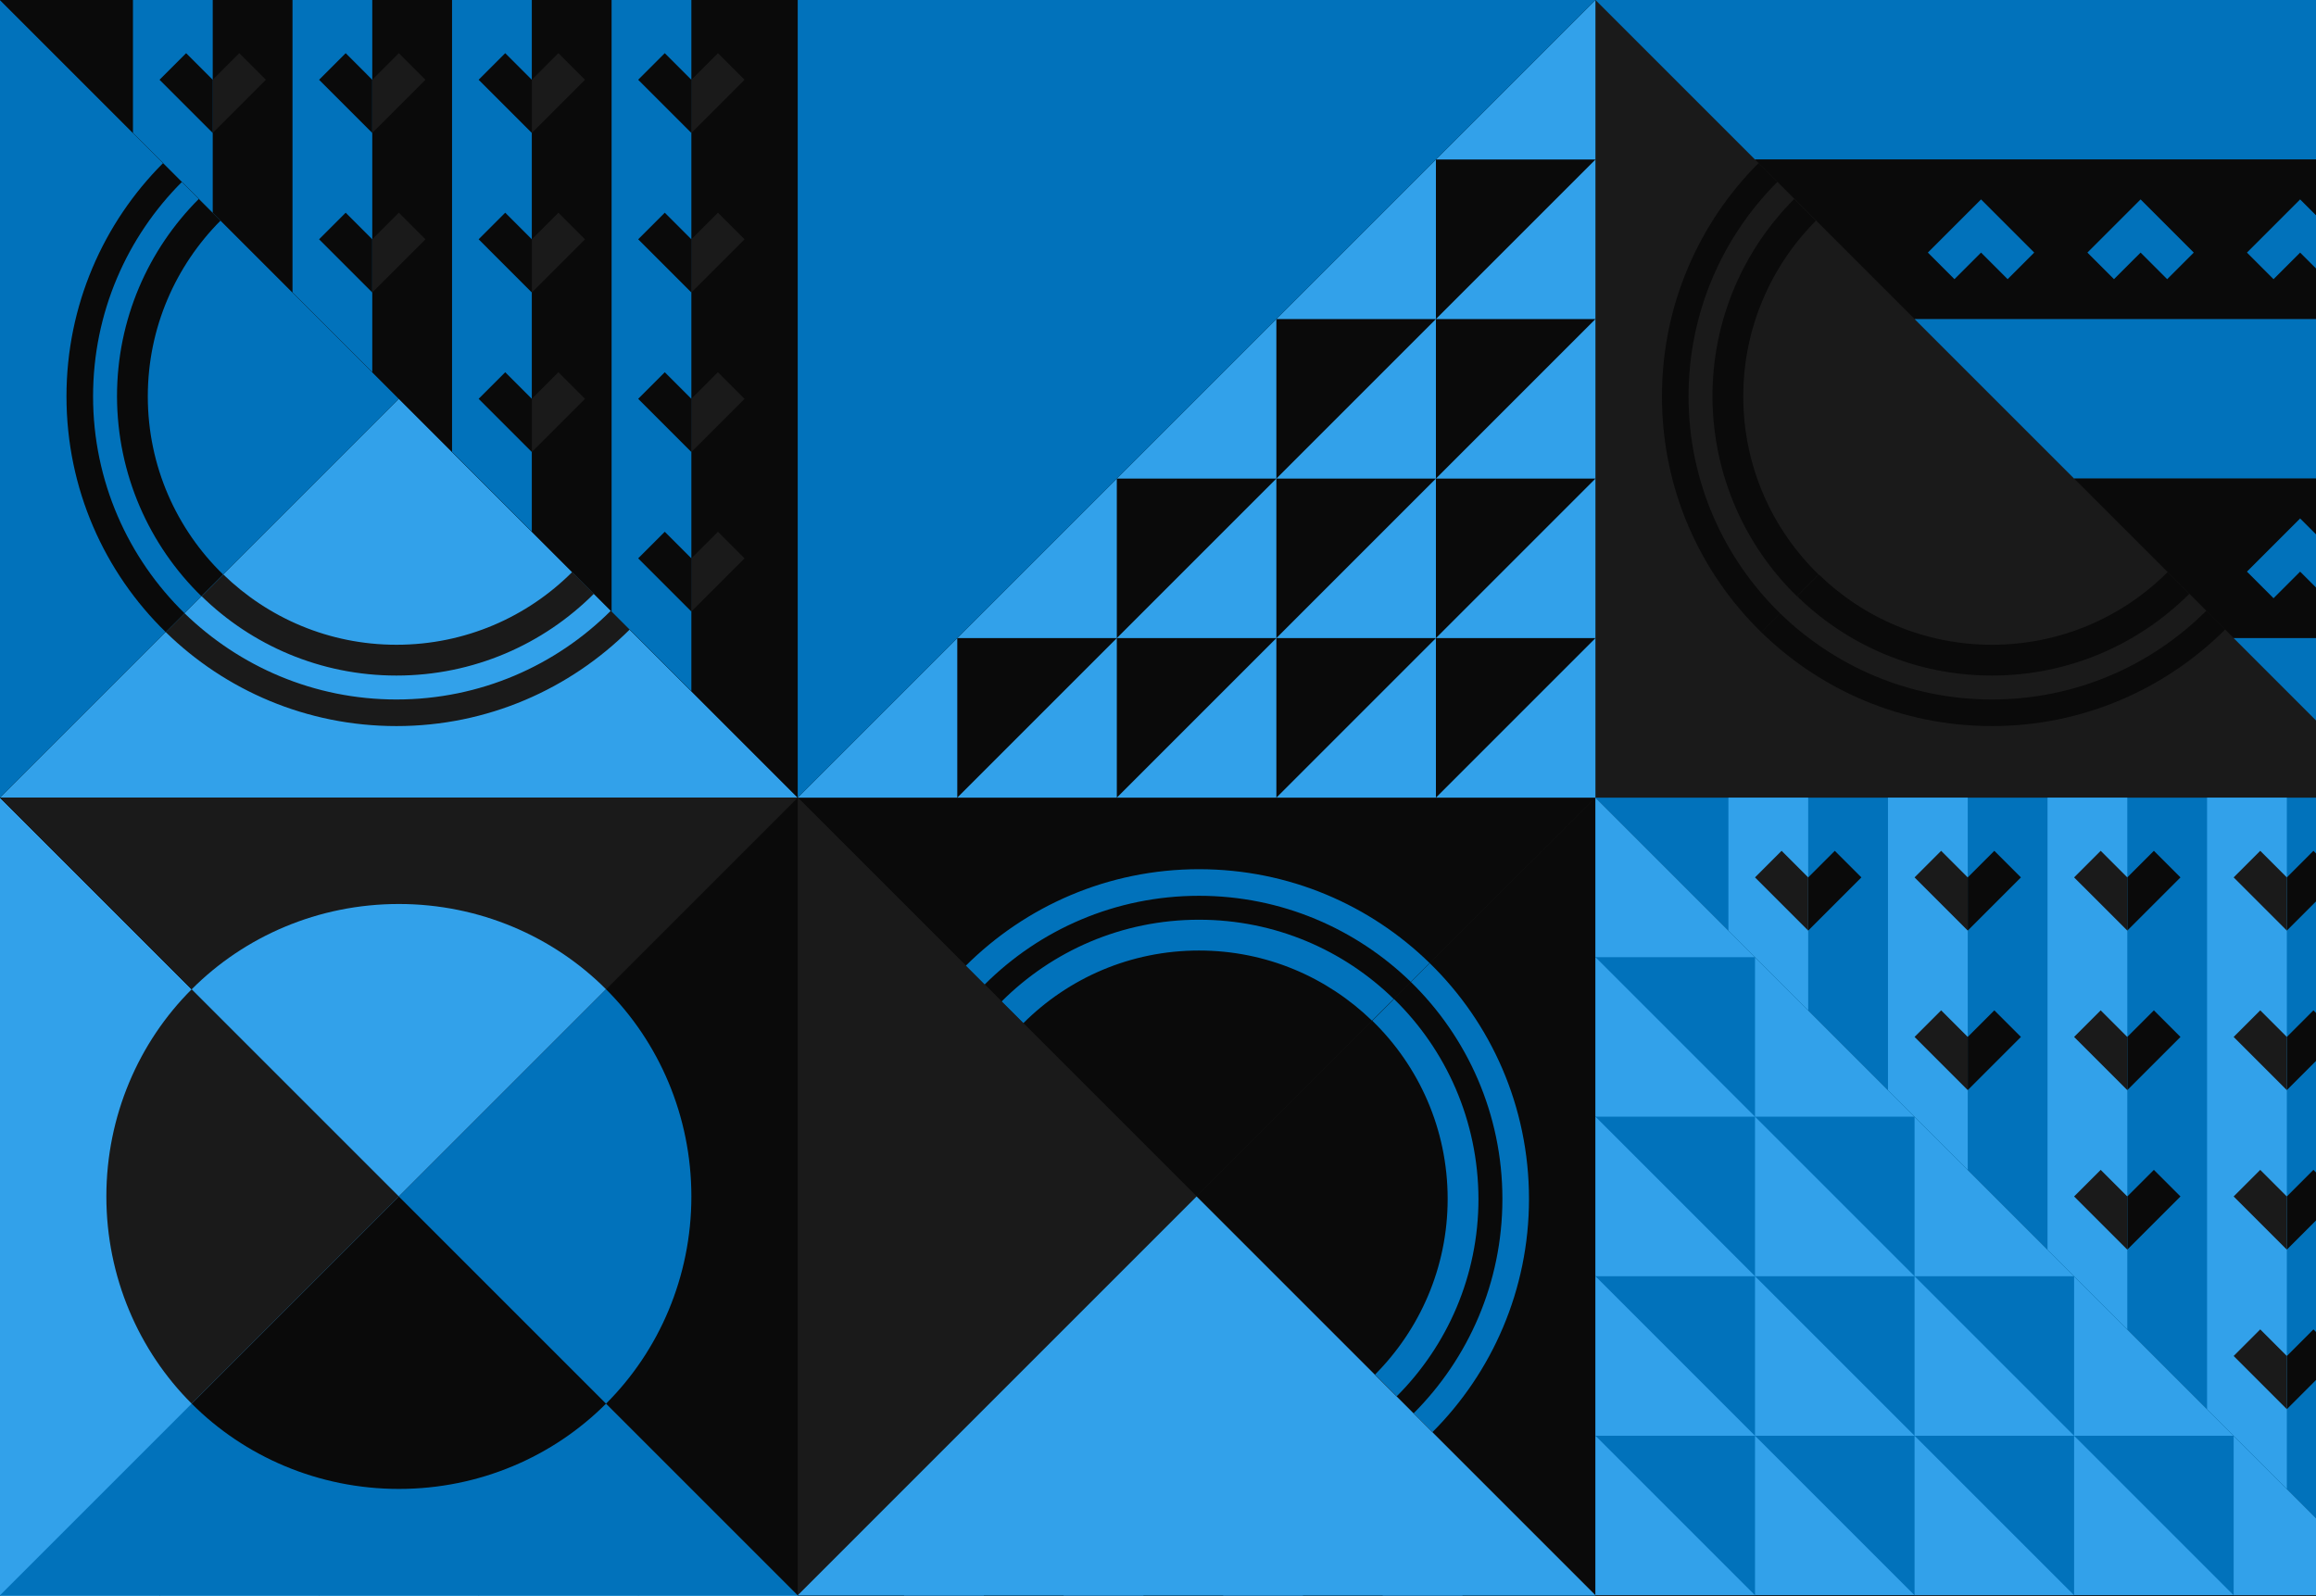<?xml version="1.0" encoding="UTF-8"?> <svg xmlns="http://www.w3.org/2000/svg" width="994" height="685" viewBox="0 0 994 685" fill="none"> <g clip-path="url(#clip0)"> <rect width="994" height="685" fill="#1A1A1A"></rect> <path d="M171.189 855.944L0 1027.13V684.755L171.189 855.944Z" fill="#1A1A1A"></path> <path d="M171.189 171.188L0 342.377H342.378L171.189 171.188Z" fill="#32A1EA"></path> <path d="M170.143 311.659C209.231 311.659 244.61 295.776 270.288 270.193L262.205 262.109C238.618 285.695 206.093 300.246 170.143 300.246C134.764 300.246 102.714 286.075 79.223 263.25L71.139 271.334C96.627 296.252 131.53 311.659 170.143 311.659Z" fill="#1A1A1A"></path> <path d="M170.144 289.975C203.241 289.975 233.199 276.565 254.883 254.881L245.562 245.561C226.256 264.867 199.627 276.755 170.144 276.755C141.232 276.755 115.078 265.247 95.867 246.607L86.547 255.927C108.041 276.945 137.523 289.975 170.144 289.975Z" fill="#1A1A1A"></path> <path d="M171.189 171.188L0 342.377V-0L171.189 171.188Z" fill="#0172BB"></path> <path d="M39.945 170.142C39.945 134.192 54.496 101.666 78.082 78.08L69.998 69.996C44.415 95.579 28.533 131.054 28.533 170.142C28.533 209.801 44.796 245.655 71.14 271.333L79.224 263.25C54.972 239.568 39.945 206.567 39.945 170.142Z" fill="#0A0A0A"></path> <path d="M86.452 255.927L95.772 246.606C75.8 227.205 63.436 200.1 63.436 170.142C63.436 140.659 75.42 114.03 94.631 94.724L85.311 85.403C63.627 107.087 50.217 137.045 50.217 170.142C50.312 203.714 64.102 234.147 86.452 255.927Z" fill="#0A0A0A"></path> <path d="M513.566 513.567L684.755 342.378L342.378 342.378L513.566 513.567Z" fill="#0A0A0A"></path> <path d="M514.613 373.097C475.525 373.097 440.146 388.979 414.467 414.562L422.551 422.646C446.137 399.06 478.663 384.509 514.613 384.509C549.992 384.509 582.042 398.68 605.533 421.505L613.617 413.421C588.129 388.504 553.226 373.097 514.613 373.097Z" fill="#0172BB"></path> <path d="M514.612 394.781C481.515 394.781 451.557 408.19 429.873 429.874L439.194 439.195C458.5 419.888 485.129 408 514.612 408C543.524 408 569.678 419.508 588.889 438.148L598.209 428.828C576.715 407.81 547.233 394.781 514.612 394.781Z" fill="#0172BB"></path> <path d="M513.566 513.567L684.755 342.378L684.755 684.755L513.566 513.567Z" fill="#0A0A0A"></path> <path d="M644.812 514.613C644.812 550.562 630.261 583.088 606.675 606.674L614.759 614.758C640.342 589.175 656.225 553.701 656.225 514.613C656.225 474.954 639.962 439.099 613.618 413.421L605.534 421.505C629.785 445.186 644.812 478.188 644.812 514.613Z" fill="#0172BB"></path> <path d="M598.304 428.828L588.984 438.149C608.956 457.55 621.319 484.655 621.319 514.613C621.319 544.096 609.336 570.725 590.125 590.031L599.445 599.352C621.129 577.668 634.539 547.709 634.539 514.613C634.444 481.041 620.654 450.607 598.304 428.828Z" fill="#0172BB"></path> <path d="M855.944 171.189L684.755 342.378L1027.13 342.378L855.944 171.189Z" fill="#1A1A1A"></path> <path d="M854.898 311.659C893.986 311.659 929.365 295.776 955.043 270.193L946.959 262.109C923.373 285.695 890.847 300.246 854.898 300.246C819.519 300.246 787.468 286.076 763.977 263.25L755.894 271.334C781.382 296.252 816.285 311.659 854.898 311.659Z" fill="#0A0A0A"></path> <path d="M854.899 289.975C887.996 289.975 917.954 276.565 939.638 254.881L930.317 245.561C911.011 264.867 884.382 276.755 854.899 276.755C825.987 276.755 799.833 265.248 780.622 246.607L771.302 255.927C792.795 276.946 822.278 289.975 854.899 289.975Z" fill="#0A0A0A"></path> <path d="M855.944 171.189L684.755 342.378L684.755 0L855.944 171.189Z" fill="#1A1A1A"></path> <path d="M724.7 170.143C724.7 134.193 739.251 101.667 762.837 78.081L754.753 69.997C729.17 95.58 713.288 131.054 713.288 170.143C713.288 209.801 729.551 245.656 755.895 271.334L763.979 263.25C739.727 239.569 724.7 206.568 724.7 170.143Z" fill="#0A0A0A"></path> <path d="M771.207 255.927L780.527 246.607C760.555 227.206 748.191 200.101 748.191 170.143C748.191 140.66 760.175 114.031 779.386 94.724L770.065 85.404C748.382 107.088 734.972 137.046 734.972 170.143C735.067 203.715 748.857 234.148 771.207 255.927Z" fill="#0A0A0A"></path> <path d="M513.565 855.944L684.754 1027.13L684.754 684.755L513.565 855.944Z" fill="#0A0A0A"></path> <path d="M342.378 684.756L342.378 1027.13L0.001 684.756L342.378 684.756Z" fill="#0172BB"></path> <path d="M68.475 684.756L-0 684.756L68.475 753.232L68.475 684.756Z" fill="#32A1EA"></path> <path d="M136.951 684.756L205.427 753.232L205.427 684.756L136.951 684.756Z" fill="#32A1EA"></path> <path d="M205.426 684.756L273.902 753.232L273.902 684.756L205.426 684.756Z" fill="#32A1EA"></path> <path d="M273.903 684.756L342.378 753.232L342.378 684.756L273.903 684.756Z" fill="#32A1EA"></path> <path d="M68.476 684.756L136.952 753.232L136.952 684.756L68.476 684.756Z" fill="#32A1EA"></path> <path d="M684.755 684.756L684.755 342.378L1027.13 684.756L684.755 684.756Z" fill="#0172BB"></path> <path d="M958.659 684.756L1027.13 684.756L958.659 616.28L958.659 684.756Z" fill="#32A1EA"></path> <path d="M958.658 616.28L890.182 616.28L890.182 547.805L958.658 616.28Z" fill="#32A1EA"></path> <path d="M890.183 547.805L821.707 547.805L821.707 479.329L890.183 547.805Z" fill="#32A1EA"></path> <path d="M821.707 479.329L753.232 479.329L753.232 410.854L821.707 479.329Z" fill="#32A1EA"></path> <path d="M753.231 410.853L684.755 410.853L684.755 342.378L753.231 410.853Z" fill="#32A1EA"></path> <path d="M753.231 479.329L684.755 410.854L684.755 479.329L753.231 479.329Z" fill="#32A1EA"></path> <path d="M821.707 547.805L753.232 479.329L753.232 547.805L821.707 547.805Z" fill="#32A1EA"></path> <path d="M890.183 616.28L821.707 547.805L821.707 616.28L890.183 616.28Z" fill="#32A1EA"></path> <path d="M890.183 684.756L821.707 616.28L821.707 684.756L890.183 684.756Z" fill="#32A1EA"></path> <path d="M753.231 547.805L684.755 479.329L684.755 547.805L753.231 547.805Z" fill="#32A1EA"></path> <path d="M821.707 616.28L753.232 547.805L753.232 616.28L821.707 616.28Z" fill="#32A1EA"></path> <path d="M821.707 684.756L753.232 616.28L753.232 684.756L821.707 684.756Z" fill="#32A1EA"></path> <path d="M753.231 684.756L684.755 616.28L684.755 684.756L753.231 684.756Z" fill="#32A1EA"></path> <path d="M753.231 616.28L684.755 547.805L684.755 616.28L753.231 616.28Z" fill="#32A1EA"></path> <path d="M958.658 684.756L890.182 616.28L890.182 684.756L958.658 684.756Z" fill="#32A1EA"></path> <path d="M684.755 342.378L342.377 342.378L684.755 -7.04972e-05L684.755 342.378Z" fill="#0A0A0A"></path> <path d="M684.756 68.476L684.756 0L616.28 68.476L684.756 68.476Z" fill="#32A1EA"></path> <path d="M616.279 68.476L616.279 136.951L547.804 136.951L616.279 68.476Z" fill="#32A1EA"></path> <path d="M547.804 136.951L547.804 205.427L479.329 205.427L547.804 136.951Z" fill="#32A1EA"></path> <path d="M479.329 205.426L479.329 273.902L410.854 273.902L479.329 205.426Z" fill="#32A1EA"></path> <path d="M410.853 273.902L410.853 342.378L342.377 342.378L410.853 273.902Z" fill="#32A1EA"></path> <path d="M479.329 273.902L410.854 342.378L479.329 342.378L479.329 273.902Z" fill="#32A1EA"></path> <path d="M547.804 205.426L479.329 273.902L547.804 273.902L547.804 205.426Z" fill="#32A1EA"></path> <path d="M616.279 136.951L547.804 205.427L616.279 205.427L616.279 136.951Z" fill="#32A1EA"></path> <path d="M684.756 136.951L616.28 205.427L684.756 205.427L684.756 136.951Z" fill="#32A1EA"></path> <path d="M547.804 273.902L479.329 342.378L547.804 342.378L547.804 273.902Z" fill="#32A1EA"></path> <path d="M616.279 205.426L547.804 273.902L616.279 273.902L616.279 205.426Z" fill="#32A1EA"></path> <path d="M684.756 205.426L616.28 273.902L684.756 273.902L684.756 205.426Z" fill="#32A1EA"></path> <path d="M684.756 273.902L616.28 342.378L684.756 342.378L684.756 273.902Z" fill="#32A1EA"></path> <path d="M616.279 273.902L547.804 342.378L616.279 342.378L616.279 273.902Z" fill="#32A1EA"></path> <path d="M684.756 68.476L616.28 136.951L684.756 136.951L684.756 68.476Z" fill="#32A1EA"></path> <path d="M342.377 684.756V1027.13L684.755 684.756H342.377Z" fill="#0172BB"></path> <path d="M388.026 684.755L422.264 684.755L422.264 947.245L388.026 981.483L388.026 684.755Z" fill="#32A1EA"></path> <path d="M456.503 684.755L490.741 684.755L490.741 878.77L456.503 913.007L456.503 684.755Z" fill="#32A1EA"></path> <path d="M524.978 684.755L559.216 684.755L559.216 810.294L524.978 844.532L524.978 684.755Z" fill="#32A1EA"></path> <path d="M593.455 684.755L627.692 684.755L627.692 741.818L593.455 776.056L593.455 684.755Z" fill="#32A1EA"></path> <path d="M1027.13 342.378V684.756L684.756 342.378H1027.13Z" fill="#0172BB"></path> <path d="M981.483 342.378L947.245 342.378L947.245 604.868L981.483 639.105L981.483 342.378Z" fill="#32A1EA"></path> <path d="M913.008 342.378L878.77 342.378L878.77 536.392L913.008 570.63L913.008 342.378Z" fill="#32A1EA"></path> <path d="M844.533 342.378L810.295 342.378L810.295 467.916L844.533 502.154L844.533 342.378Z" fill="#32A1EA"></path> <path d="M776.056 342.378L741.818 342.378L741.818 399.441L776.056 433.679L776.056 342.378Z" fill="#32A1EA"></path> <path d="M1004.31 582.042L981.482 604.867V582.042L992.895 570.629L1004.31 582.042Z" fill="#0A0A0A"></path> <path d="M958.657 582.042L981.482 604.867V582.042L970.069 570.629L958.657 582.042Z" fill="#1A1A1A"></path> <path d="M1004.31 513.566L981.482 536.392V513.566L992.895 502.154L1004.31 513.566Z" fill="#0A0A0A"></path> <path d="M958.657 513.566L981.482 536.392V513.566L970.069 502.154L958.657 513.566Z" fill="#1A1A1A"></path> <path d="M1004.31 445.091L981.482 467.916V445.091L992.895 433.678L1004.31 445.091Z" fill="#0A0A0A"></path> <path d="M958.657 445.091L981.482 467.916V445.091L970.069 433.678L958.657 445.091Z" fill="#1A1A1A"></path> <path d="M1004.31 376.616L981.482 399.441V376.616L992.895 365.203L1004.31 376.616Z" fill="#0A0A0A"></path> <path d="M958.657 376.615L981.482 399.44V376.615L970.069 365.203L958.657 376.615Z" fill="#1A1A1A"></path> <path d="M935.833 513.566L913.007 536.392V513.566L924.42 502.154L935.833 513.566Z" fill="#0A0A0A"></path> <path d="M890.182 513.566L913.007 536.392V513.566L901.594 502.154L890.182 513.566Z" fill="#1A1A1A"></path> <path d="M935.833 445.091L913.007 467.916V445.091L924.42 433.678L935.833 445.091Z" fill="#0A0A0A"></path> <path d="M890.182 445.091L913.007 467.916V445.091L901.594 433.678L890.182 445.091Z" fill="#1A1A1A"></path> <path d="M935.833 376.615L913.007 399.44V376.615L924.42 365.203L935.833 376.615Z" fill="#0A0A0A"></path> <path d="M890.182 376.615L913.007 399.44V376.615L901.594 365.202L890.182 376.615Z" fill="#1A1A1A"></path> <path d="M867.356 445.091L844.531 467.916V445.091L855.943 433.678L867.356 445.091Z" fill="#0A0A0A"></path> <path d="M821.705 445.091L844.53 467.916V445.091L833.118 433.678L821.705 445.091Z" fill="#1A1A1A"></path> <path d="M867.356 376.615L844.531 399.44V376.615L855.943 365.203L867.356 376.615Z" fill="#0A0A0A"></path> <path d="M821.705 376.615L844.53 399.44V376.615L833.118 365.202L821.705 376.615Z" fill="#1A1A1A"></path> <path d="M798.881 376.615L776.056 399.44V376.615L787.468 365.203L798.881 376.615Z" fill="#0A0A0A"></path> <path d="M753.23 376.615L776.055 399.44V376.615L764.643 365.202L753.23 376.615Z" fill="#1A1A1A"></path> <path d="M342.377 0V342.378L-0.001 0H342.377Z" fill="#0A0A0A"></path> <path d="M296.726 -1.49658e-06L262.488 0L262.488 262.49L296.726 296.727L296.726 -1.49658e-06Z" fill="#0172BB"></path> <path d="M228.25 -1.49658e-06L194.013 0L194.013 194.014L228.25 228.252L228.25 -1.49658e-06Z" fill="#0172BB"></path> <path d="M159.776 -1.49658e-06L125.538 0L125.538 125.538L159.776 159.776L159.776 -1.49658e-06Z" fill="#0172BB"></path> <path d="M91.299 -1.49658e-06L57.062 0L57.062 57.063L91.299 91.301L91.299 -1.49658e-06Z" fill="#0172BB"></path> <path d="M319.55 239.665L296.725 262.49V239.665L308.138 228.252L319.55 239.665Z" fill="#1A1A1A"></path> <path d="M273.899 239.665L296.725 262.49V239.665L285.312 228.252L273.899 239.665Z" fill="#0A0A0A"></path> <path d="M319.55 171.189L296.725 194.014V171.189L308.138 159.776L319.55 171.189Z" fill="#1A1A1A"></path> <path d="M273.899 171.189L296.725 194.014V171.189L285.312 159.776L273.899 171.189Z" fill="#0A0A0A"></path> <path d="M319.55 102.713L296.725 125.539V102.713L308.138 91.301L319.55 102.713Z" fill="#1A1A1A"></path> <path d="M273.899 102.713L296.725 125.539V102.713L285.312 91.301L273.899 102.713Z" fill="#0A0A0A"></path> <path d="M319.55 34.239L296.725 57.064V34.239L308.138 22.826L319.55 34.239Z" fill="#1A1A1A"></path> <path d="M273.902 34.238L296.727 57.063V34.238L285.314 22.825L273.902 34.238Z" fill="#0A0A0A"></path> <path d="M251.075 171.189L228.25 194.014V171.189L239.663 159.776L251.075 171.189Z" fill="#1A1A1A"></path> <path d="M205.425 171.189L228.25 194.014V171.189L216.837 159.776L205.425 171.189Z" fill="#0A0A0A"></path> <path d="M251.075 102.713L228.25 125.539V102.713L239.663 91.301L251.075 102.713Z" fill="#1A1A1A"></path> <path d="M205.425 102.713L228.25 125.539V102.713L216.837 91.301L205.425 102.713Z" fill="#0A0A0A"></path> <path d="M251.075 34.238L228.25 57.063V34.238L239.663 22.825L251.075 34.238Z" fill="#1A1A1A"></path> <path d="M205.425 34.238L228.25 57.063V34.238L216.837 22.825L205.425 34.238Z" fill="#0A0A0A"></path> <path d="M182.599 102.713L159.773 125.539V102.713L171.186 91.301L182.599 102.713Z" fill="#1A1A1A"></path> <path d="M136.948 102.713L159.773 125.539V102.713L148.36 91.301L136.948 102.713Z" fill="#0A0A0A"></path> <path d="M182.599 34.238L159.773 57.063V34.238L171.186 22.825L182.599 34.238Z" fill="#1A1A1A"></path> <path d="M136.948 34.238L159.773 57.063V34.238L148.36 22.825L136.948 34.238Z" fill="#0A0A0A"></path> <path d="M114.124 34.238L91.298 57.063V34.238L102.711 22.825L114.124 34.238Z" fill="#1A1A1A"></path> <path d="M68.473 34.238L91.298 57.063V34.238L79.886 22.825L68.473 34.238Z" fill="#0A0A0A"></path> <path d="M684.755 684.756V1027.13L753.231 958.658V684.756H684.755Z" fill="#1A1A1A"></path> <path d="M753.23 684.755V958.658L821.706 890.182V684.755H753.23Z" fill="#0A0A0A"></path> <path d="M821.707 684.755V890.182L890.183 821.707V684.755H821.707Z" fill="#1A1A1A"></path> <path d="M890.182 684.755V821.707L958.657 753.231V684.755H890.182Z" fill="#0A0A0A"></path> <path d="M958.657 684.755H1027.13L958.657 753.231V684.755Z" fill="#1A1A1A"></path> <path d="M1027.13 0L684.755 -1.49658e-05L753.23 68.475L1027.13 68.476L1027.13 0Z" fill="#0172BB"></path> <path d="M1027.13 68.476L753.232 68.476L821.707 136.951L1027.13 136.951L1027.13 68.476Z" fill="#0A0A0A"></path> <path d="M873.064 108.42L855.945 91.301L850.239 85.594L827.414 108.42L838.826 119.832L850.239 108.42L861.651 119.832L873.064 108.42Z" fill="#0172BB"></path> <path d="M941.539 108.42L924.42 91.301L918.714 85.594L895.889 108.42L907.301 119.832L918.714 108.42L930.126 119.832L941.539 108.42Z" fill="#0172BB"></path> <path d="M1010.01 108.42L992.895 91.301L987.188 85.594L964.363 108.42L975.776 119.832L987.188 108.42L998.601 119.832L1010.01 108.42Z" fill="#0172BB"></path> <path d="M1027.13 136.951L821.707 136.951L890.183 205.427L1027.13 205.427L1027.13 136.951Z" fill="#0172BB"></path> <path d="M1027.13 205.427L890.183 205.427L958.658 273.902L1027.13 273.902L1027.13 205.427Z" fill="#0A0A0A"></path> <path d="M1027.13 273.902L1027.13 342.378L958.658 273.902L1027.13 273.902Z" fill="#0172BB"></path> <path d="M1010.01 245.371L992.895 228.252L987.188 222.545L964.363 245.371L975.776 256.783L987.188 245.371L998.601 256.783L1010.01 245.371Z" fill="#0172BB"></path> <path d="M1027.13 684.756L684.755 1027.13H1027.13V684.756Z" fill="#0172BB"></path> <path d="M1027.13 684.755V1027.13L855.944 855.944L1027.13 684.755Z" fill="#32A1EA"></path> <path d="M342.376 684.756L-0.001 342.378L-0.001 684.756L342.376 684.756Z" fill="#32A1EA"></path> <path d="M342.377 684.756L-0.001 684.756L171.188 513.567L342.377 684.756Z" fill="#0172BB"></path> <path d="M82.264 602.49C104.921 625.22 136.68 639.105 171.187 639.105C205.789 639.105 237.453 625.22 260.11 602.49L171.187 513.567L82.264 602.49Z" fill="#0A0A0A"></path> <path d="M82.264 602.49L171.187 513.566L82.264 424.643C59.534 447.3 45.649 479.06 45.649 513.566C45.649 548.073 59.534 579.833 82.264 602.49Z" fill="#1A1A1A"></path> <path d="M684.755 684.756L342.378 342.378L342.378 684.756L684.755 684.756Z" fill="#1A1A1A"></path> <path d="M684.755 684.756L342.378 684.756L513.566 513.567L684.755 684.756Z" fill="#32A1EA"></path> <path d="M0.002 342.378L342.38 684.755L342.38 342.378L0.002 342.378Z" fill="#0A0A0A"></path> <path d="M0 342.378L342.378 342.378L171.189 513.567L0 342.378Z" fill="#1A1A1A"></path> <path d="M260.112 424.644C237.455 401.913 205.696 388.028 171.189 388.028C136.587 388.028 104.923 401.913 82.266 424.644L171.189 513.567L260.112 424.644Z" fill="#32A1EA"></path> <path d="M260.113 424.644L171.19 513.567L260.113 602.49C282.843 579.833 296.729 548.074 296.729 513.567C296.729 479.06 282.843 447.301 260.113 424.644Z" fill="#0172BB"></path> <path d="M342.379 0V342.378L684.757 0H342.379Z" fill="#0172BB"></path> </g> <defs> <clipPath id="clip0"> <rect width="994" height="685" fill="white"></rect> </clipPath> </defs> </svg> 